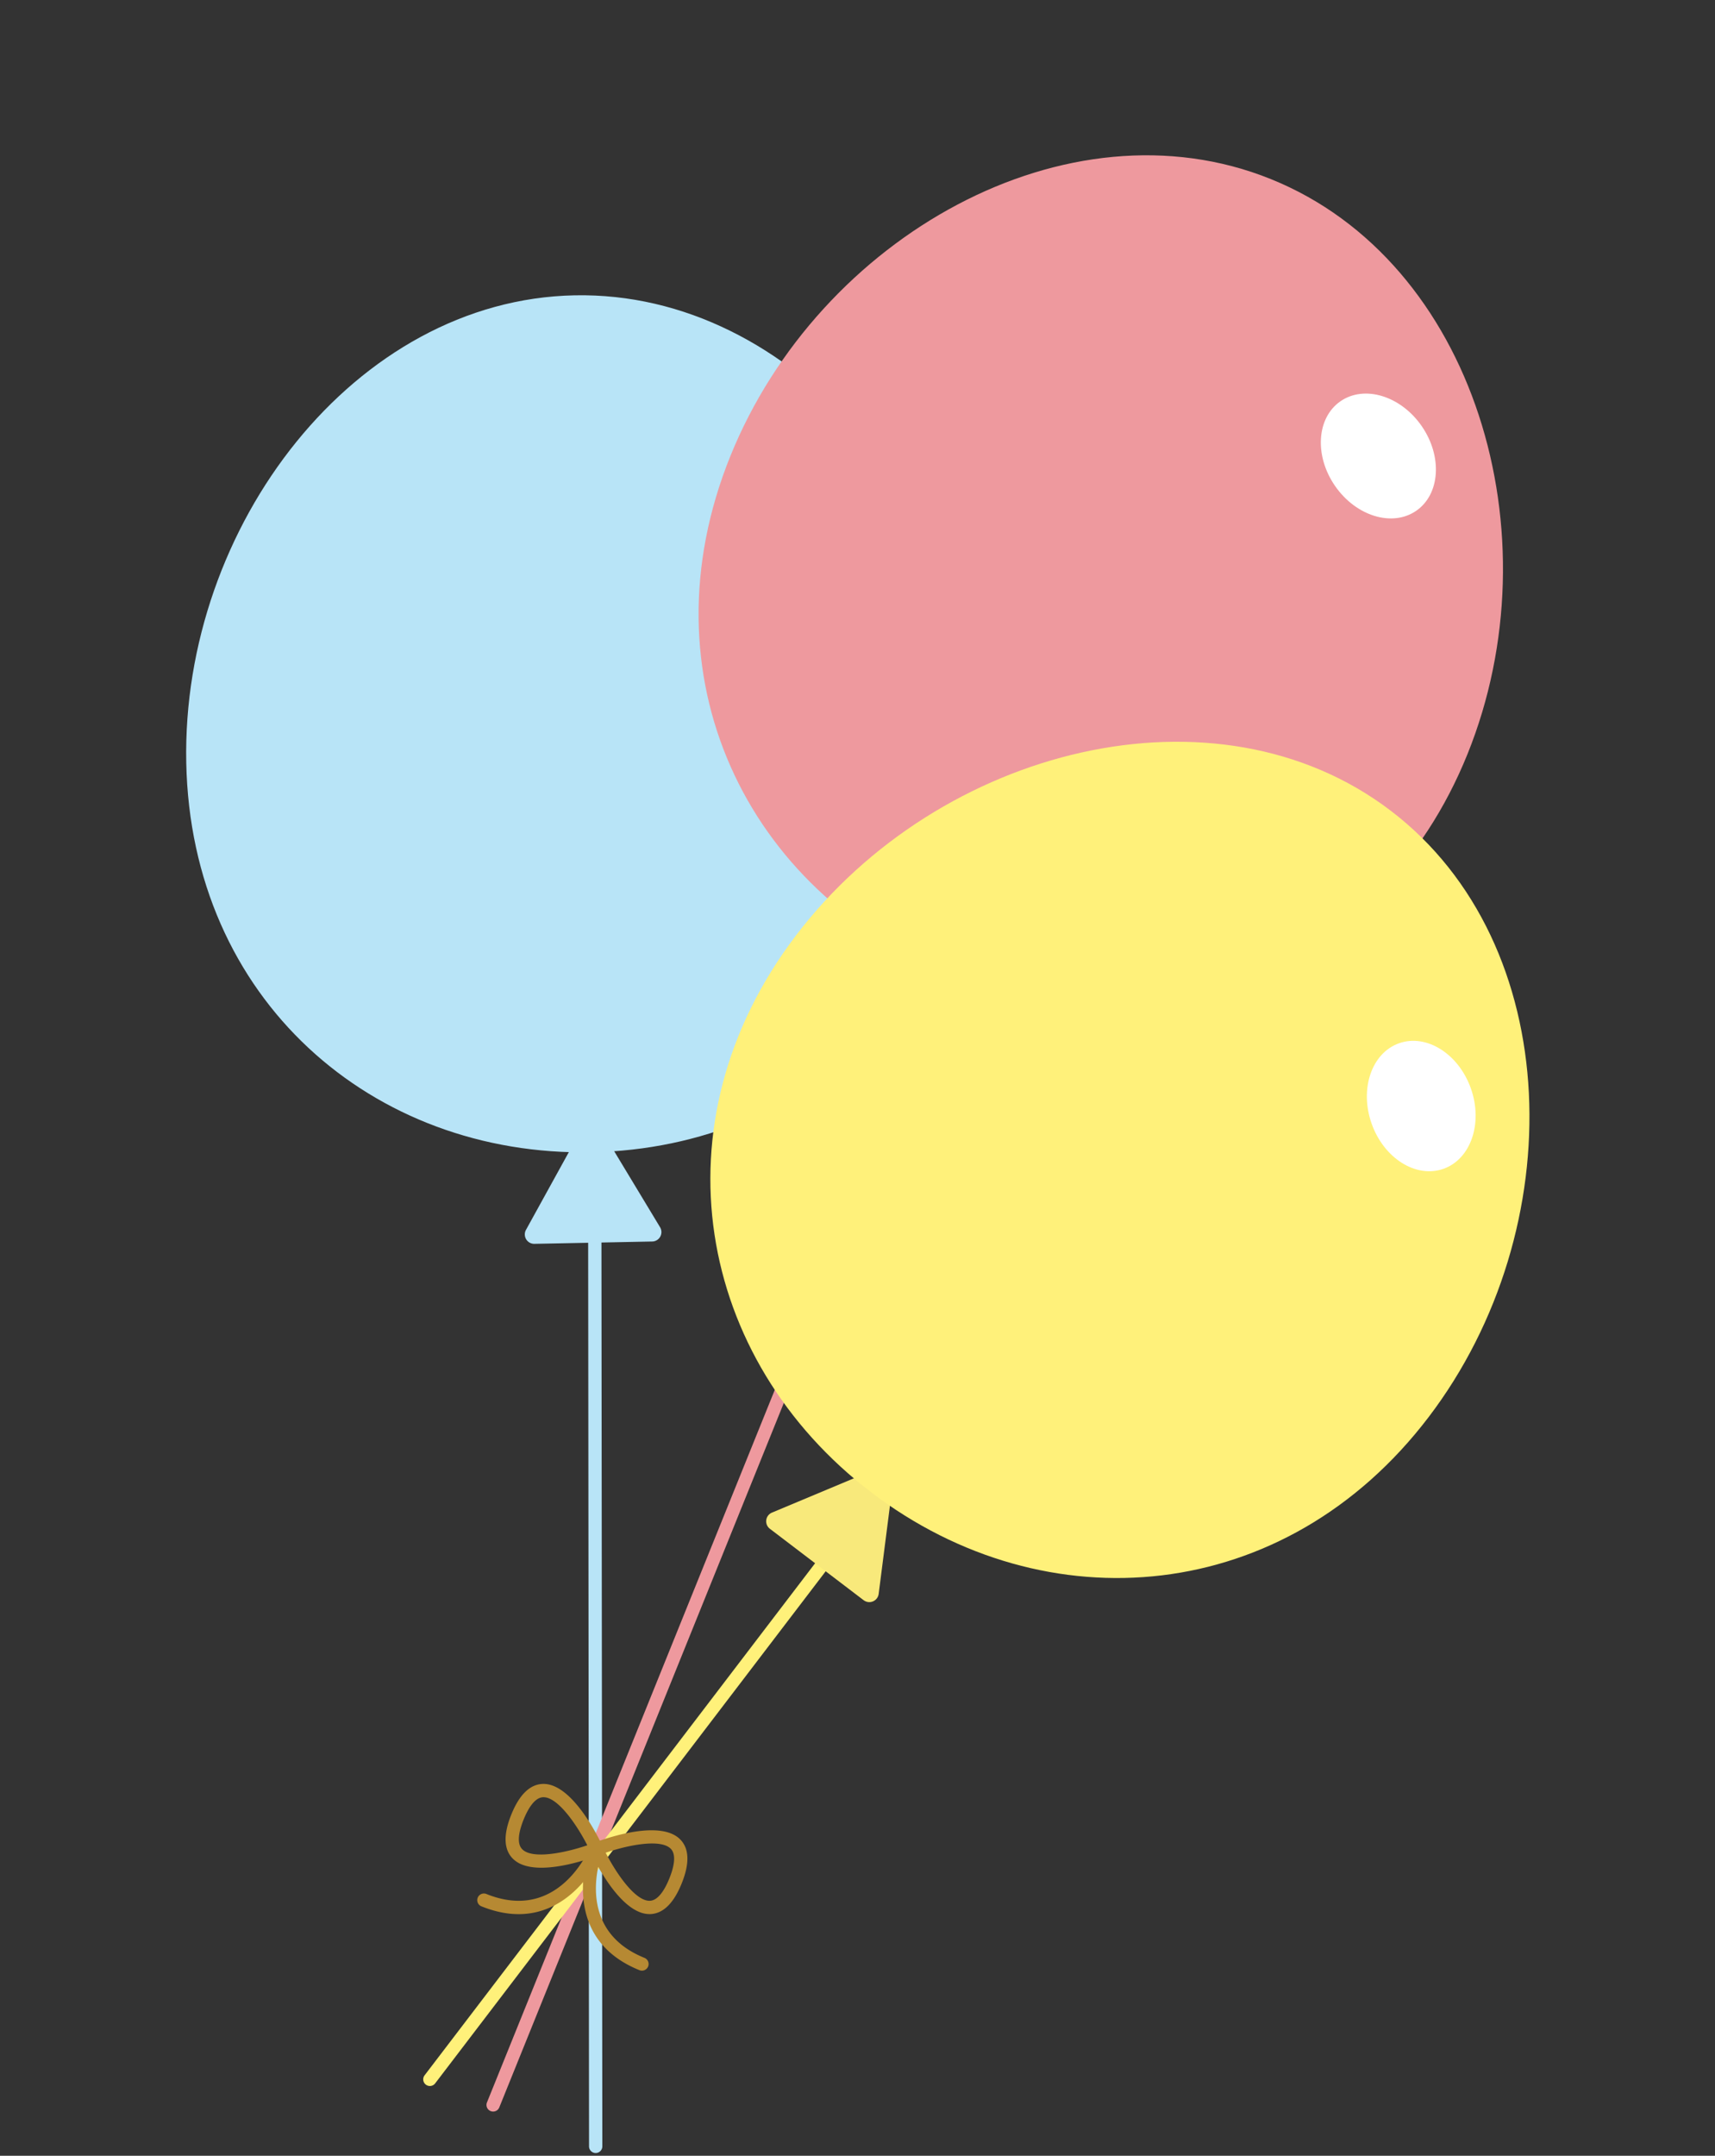 <svg xmlns="http://www.w3.org/2000/svg" width="284.84" height="357.946" viewBox="0 0 284.84 357.946">
  <rect x="0" y="0" width="284.84" height="357.946" fill="#333333" stroke="none"/>
  <g id="グループ_8827" data-name="グループ 8827" transform="translate(145.503 -33.715) rotate(42)">
    <g id="グループ_8655" data-name="グループ 8655" transform="translate(0 79.643)">
      <path id="パス_12108" data-name="パス 12108" d="M190.754,475.362a1.105,1.105,0,0,1-1.561-.051L60.728,332.913a1.1,1.1,0,1,1,1.611-1.51L190.806,473.8A1.105,1.105,0,0,1,190.754,475.362Z" transform="translate(36.422 -233.137)" fill="#b8e4f7"/>
      <path id="パス_12109" data-name="パス 12109" d="M69.334,343.366l4.444,19.054a1.564,1.564,0,0,0,2.593.786l14.278-13.374a1.564,1.564,0,0,0-.615-2.639l-18.722-5.679A1.564,1.564,0,0,0,69.334,343.366Z" transform="translate(42.215 -226.345)" fill="#b8e4f7"/>
      <path id="パス_12110" data-name="パス 12110" d="M120.384,297.746c26.865,28.682,23.554,68.387-3.059,93.315S50.876,416.7,24.009,388.017s-30.587-75.9-3.974-100.823S93.517,269.064,120.384,297.746Z" transform="translate(-1.864 -271.845)" fill="#b8e4f7"/>
      <ellipse id="楕円形_82" data-name="楕円形 82" cx="11.057" cy="8.745" rx="11.057" ry="8.745" transform="translate(54.989 11.783) rotate(-9.866)" fill="#fff"/>
    </g>
    <g id="グループ_8656" data-name="グループ 8656" transform="translate(50.386 0)">
      <path id="パス_12111" data-name="パス 12111" d="M159.52,506.53a1.1,1.1,0,0,1-1.414-.66L81.292,294.823a1.1,1.1,0,1,1,2.074-.754L160.18,505.116A1.1,1.1,0,0,1,159.52,506.53Z" transform="translate(-0.37 -178.148)" fill="#ee999e"/>
      <path id="パス_12112" data-name="パス 12112" d="M86.148,304.893l-3.4,19.266a1.565,1.565,0,0,0,2.075,1.743l18.386-6.693a1.564,1.564,0,0,0,.47-2.668L88.693,303.965A1.563,1.563,0,0,0,86.148,304.893Z" transform="translate(0.612 -171.444)" fill="#e48790"/>
      <path id="パス_12113" data-name="パス 12113" d="M161.292,276.075c13.44,36.93-5.2,72.142-39.465,84.613s-71.18-2.522-84.622-39.451,1.682-81.81,35.946-94.281S147.85,239.146,161.292,276.075Z" transform="translate(-32.332 -223.685)" fill="#ee999e"/>
      <ellipse id="楕円形_83" data-name="楕円形 83" cx="8.745" cy="11.057" rx="8.745" ry="11.057" transform="translate(72.068 31.476) rotate(-76.739)" fill="#fff"/>
    </g>
    <g id="グループ_8657" data-name="グループ 8657" transform="translate(116.338 67.714)">
      <path id="パス_12114" data-name="パス 12114" d="M127.664,489.67a1.1,1.1,0,0,1-1.191-1.009l-13.24-162.311a1.1,1.1,0,1,1,2.2-.182l13.24,162.311A1.1,1.1,0,0,1,127.664,489.67Z" transform="translate(-45.399 -225.065)" fill="#fff17a"/>
      <path id="パス_12115" data-name="パス 12115" d="M117.777,348.353l-8.358,17.688a1.564,1.564,0,0,0,1.543,2.228l19.5-1.606a1.565,1.565,0,0,0,1.158-2.451l-11.141-16.083A1.564,1.564,0,0,0,117.777,348.353Z" transform="translate(-47.989 -210.486)" fill="#f8e97b"/>
      <path id="パス_12116" data-name="パス 12116" d="M204.082,335.434c3.228,39.167-24.039,68.22-60.379,71.213s-67.995-21.2-71.223-60.368,23.194-78.473,59.534-81.466S200.854,296.267,204.082,335.434Z" transform="translate(-72.213 -264.631)" fill="#fff17a"/>
      <ellipse id="楕円形_84" data-name="楕円形 84" cx="8.745" cy="11.057" rx="8.745" ry="11.057" transform="translate(82.506 35.628) rotate(-61.45)" fill="#fff"/>
    </g>
    <g id="グループ_8658" data-name="グループ 8658" transform="translate(178.334 273.785)">
      <path id="パス_12117" data-name="パス 12117" d="M117.371,407.148a4.464,4.464,0,0,1-1.786.285c-2.14-.126-3.847-1.9-5.074-5.269s-1.058-5.824.5-7.3c3.6-3.4,13.2.6,14.278,1.063l1.075.463-.526,1.047C125.373,398.365,121.624,405.6,117.371,407.148Zm-4.01-11.168a2.4,2.4,0,0,0-.835.493c-1.068,1.009-.557,3.241.06,4.936s1.66,3.733,3.127,3.818c2.388.146,5.686-4.3,7.591-7.72C120.113,396.29,115.613,395.162,113.36,395.981Z" transform="translate(-109.701 -386.45)" fill="#b68933"/>
      <path id="パス_12118" data-name="パス 12118" d="M131.749,402.744c-4.253,1.548-11.776-1.584-12.725-1.994l-1.075-.463.524-1.047c.529-1.053,5.313-10.28,10.255-9.992,2.14.126,3.847,1.9,5.074,5.269s1.058,5.824-.5,7.3A4.462,4.462,0,0,1,131.749,402.744Zm-10.741-3.572c3.661,1.4,9.041,2.682,10.777,1.035,1.068-1.009.557-3.241-.06-4.936s-1.66-3.732-3.127-3.818C126.213,391.308,122.915,395.748,121.008,399.172Z" transform="translate(-104.31 -389.241)" fill="#b68933"/>
      <path id="パス_12119" data-name="パス 12119" d="M114.71,415.885a1.1,1.1,0,1,1-.756-2.074c12.127-4.416,7.748-16.881,7.556-17.411a1.1,1.1,0,1,1,2.074-.754C123.639,395.8,128.886,410.725,114.71,415.885Z" transform="translate(-107.396 -385.529)" fill="#b68933"/>
      <path id="パス_12120" data-name="パス 12120" d="M138.069,406.2c-14.177,5.16-19.752-9.65-19.807-9.8a1.1,1.1,0,0,1,.658-1.412l0,0a1.1,1.1,0,0,1,1.414.658c.193.527,4.888,12.881,16.977,8.48a1.1,1.1,0,1,1,.756,2.075Z" transform="translate(-104.149 -385.529)" fill="#b68933"/>
    </g>
  </g>
</svg>
